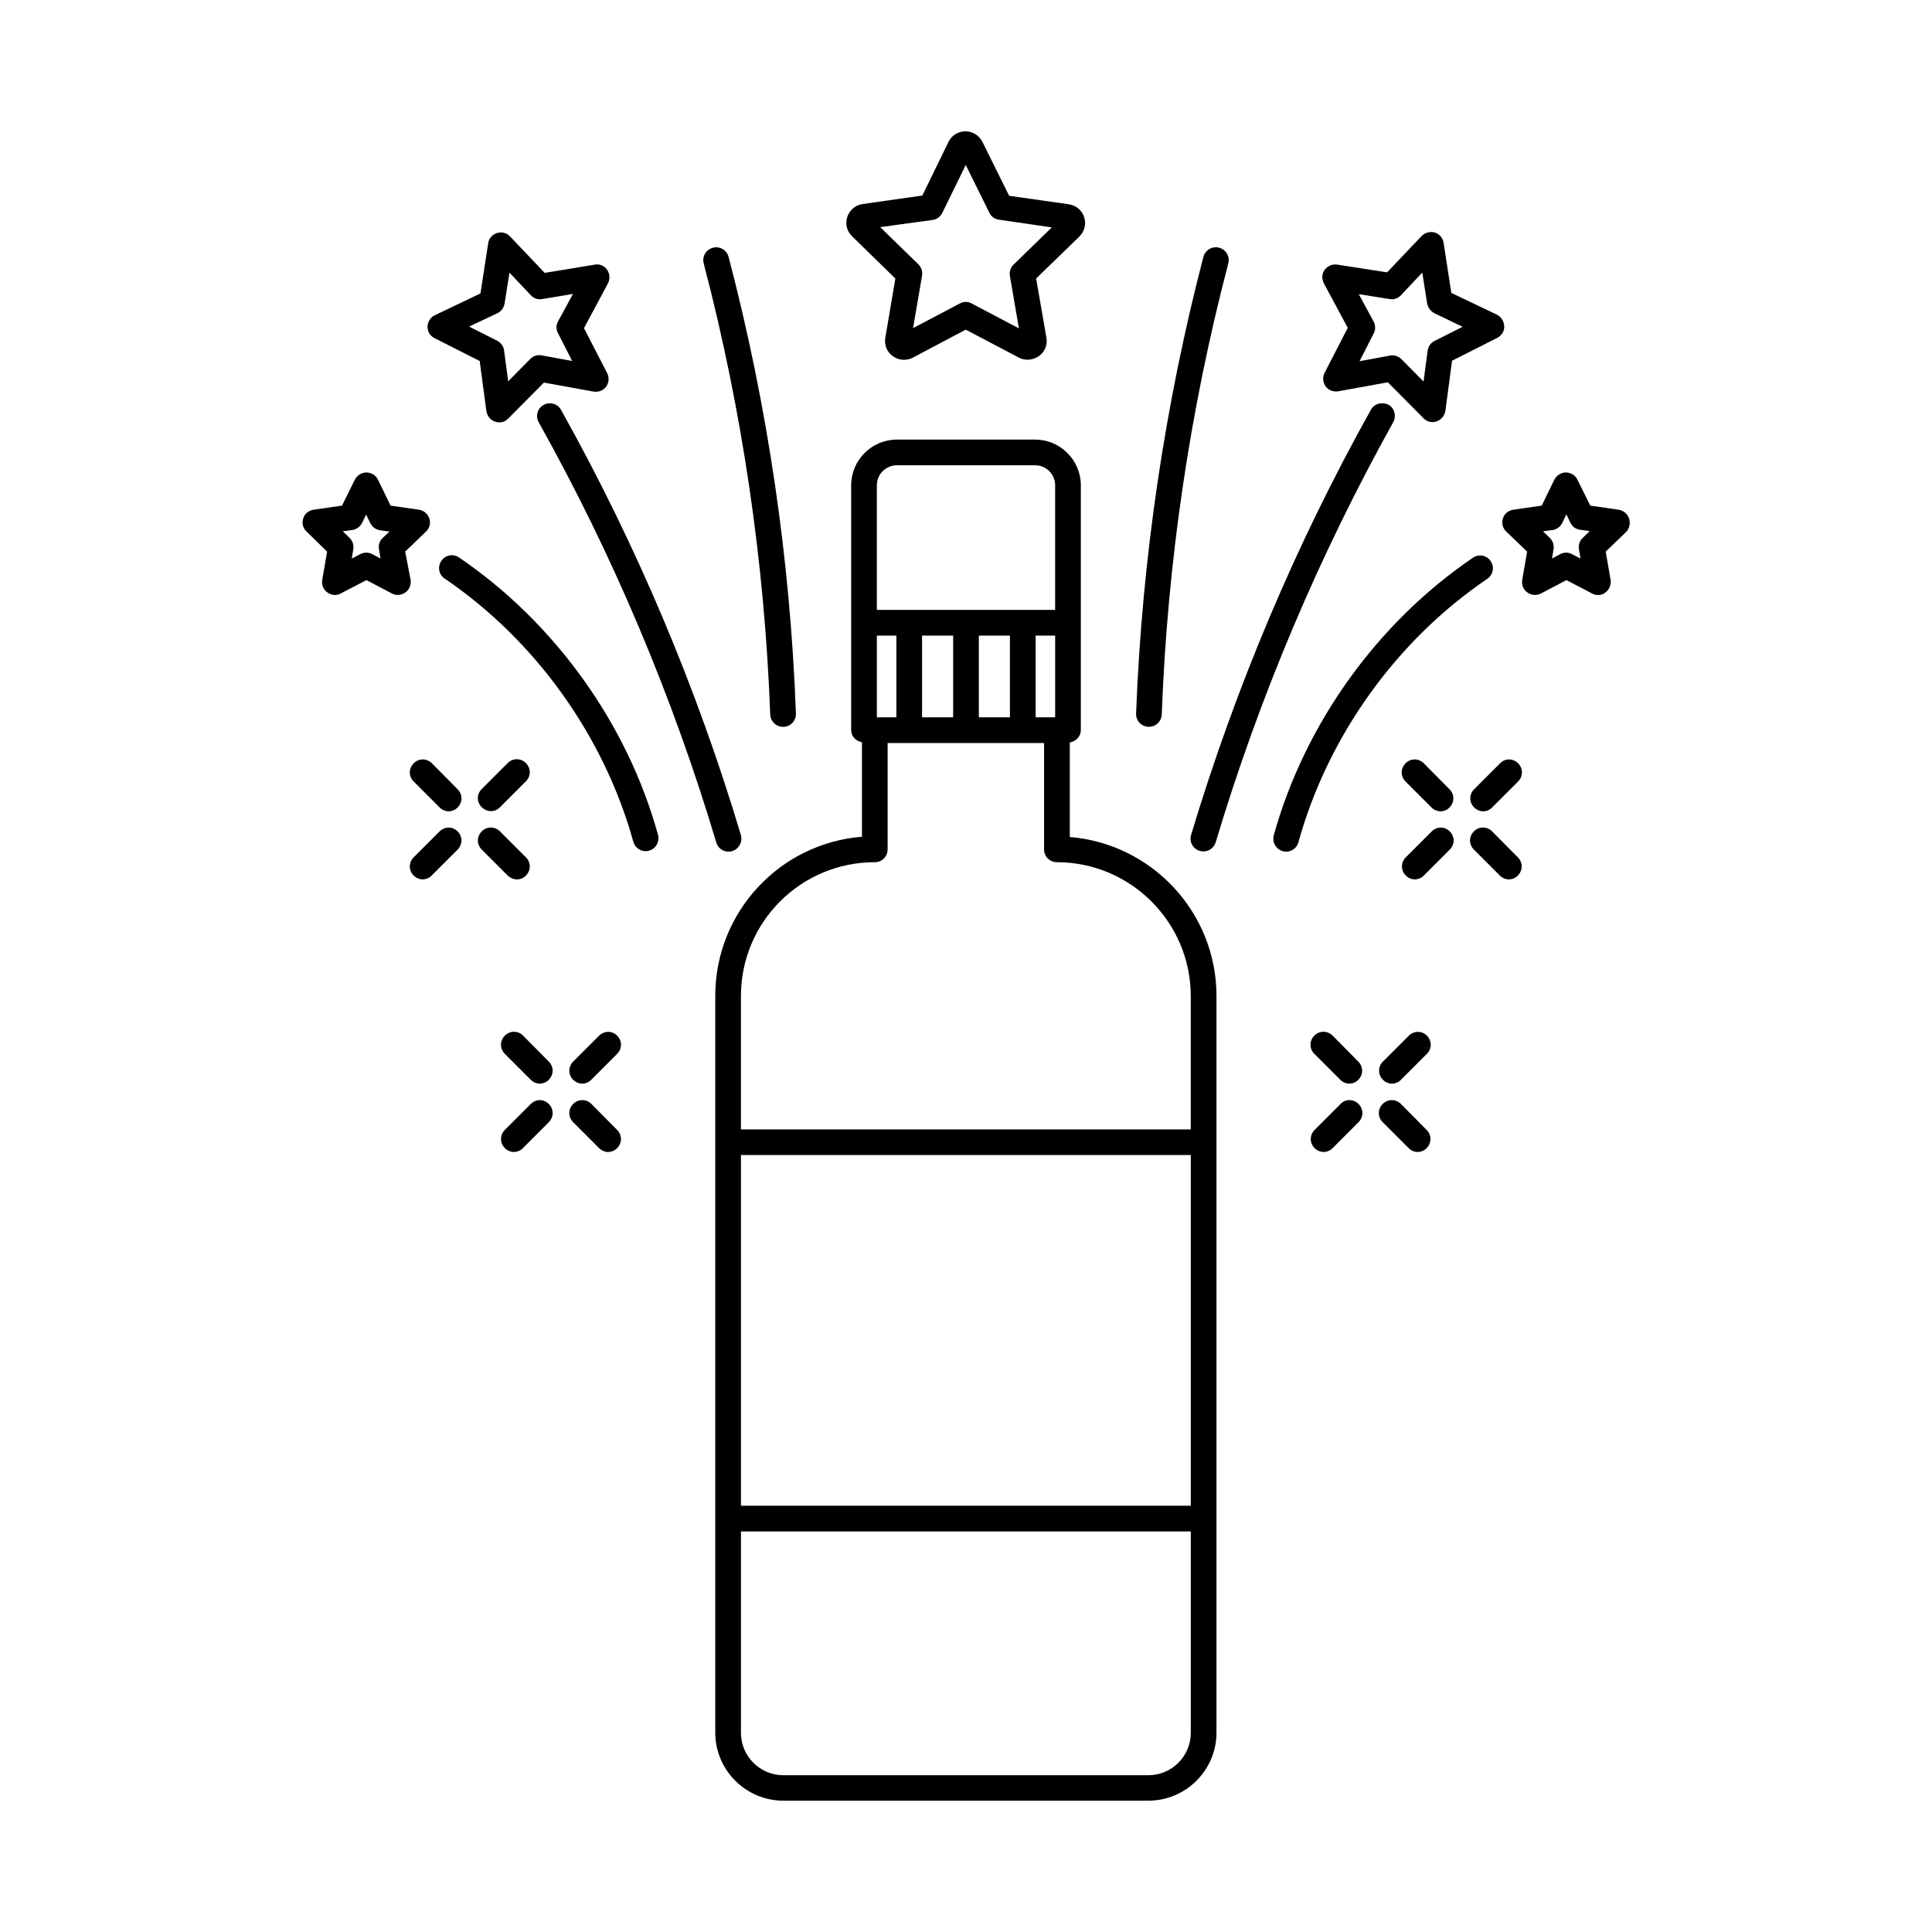 <?xml version="1.0" encoding="UTF-8"?>
<!-- Uploaded to: ICON Repo, www.svgrepo.com, Generator: ICON Repo Mixer Tools -->
<svg fill="#000000" width="800px" height="800px" version="1.1" viewBox="144 144 512 512" xmlns="http://www.w3.org/2000/svg">
 <g>
  <path d="m466.38 407.96c0-22.195-17.156-40.371-38.875-42.145v-25.055c1.633-0.273 2.926-1.566 2.926-3.336v-64.812c0-6.672-5.445-12.117-12.117-12.117h-36.629c-6.672 0-12.117 5.445-12.117 12.117v64.812c0 1.703 1.227 2.996 2.859 3.269v25.055c-21.719 1.703-38.875 19.949-38.875 42.145v38.602 0.137 99.742 0.137 56.645c0 9.941 8.102 18.043 18.043 18.043l96.742-0.004c9.941 0 18.043-8.102 18.043-18.043zm-126.02 42.141h119.21v92.934h-119.21zm36.016-116.01v-21.648h5.176v21.648zm11.98-21.648h8.238v21.648h-8.238zm15.047 0h8.238v21.648h-8.238zm15.047 0h5.176v21.648h-5.176zm-36.766-45.141h36.629c2.926 0 5.309 2.383 5.309 5.309v33.02h-47.25v-33.02c0.004-2.926 2.387-5.309 5.312-5.309zm-5.856 105.19c1.906 0 3.402-1.496 3.402-3.402v-28.188h41.461v28.188c0 1.906 1.496 3.402 3.402 3.402 19.539 0 35.473 15.93 35.473 35.473v35.336h-119.21v-35.336c0-19.609 15.863-35.473 35.469-35.473zm72.508 241.96h-96.742c-6.195 0-11.234-5.039-11.234-11.234v-53.375h119.21v53.375c0 6.195-5.039 11.234-11.234 11.234z"/>
  <path d="m381.28 217.81-2.656 15.66c-0.34 1.906 0.41 3.812 1.973 4.902 1.566 1.156 3.609 1.293 5.309 0.41l14.023-7.422 14.094 7.422c0.75 0.41 1.566 0.543 2.316 0.543 1.02 0 2.109-0.34 2.996-0.953 1.566-1.156 2.316-2.996 1.973-4.902l-2.723-15.66 11.438-11.098c1.363-1.363 1.906-3.336 1.293-5.176s-2.18-3.133-4.086-3.402l-15.797-2.246-7.082-14.297c-0.887-1.703-2.586-2.793-4.492-2.793s-3.676 1.09-4.492 2.793l-6.938 14.23-15.797 2.246c-1.906 0.273-3.473 1.566-4.086 3.402-0.613 1.84-0.137 3.812 1.293 5.176zm9.871-15.52c1.09-0.137 2.109-0.887 2.586-1.906l6.195-12.664 6.262 12.664c0.477 1.02 1.43 1.703 2.586 1.84l13.957 2.043-10.145 9.871c-0.816 0.816-1.156 1.906-0.953 2.996l2.383 13.891-12.527-6.606c-0.477-0.273-1.02-0.41-1.566-0.41-0.543 0-1.09 0.137-1.566 0.41l-12.391 6.535 2.383-13.891c0.203-1.09-0.203-2.246-0.953-2.996l-10.145-9.871z"/>
  <path d="m575.72 281.4c-0.41-1.227-1.496-2.109-2.723-2.316l-7.559-1.09-3.402-6.875c-0.543-1.156-1.77-1.906-3.062-1.906-1.293 0-2.449 0.75-3.062 1.906l-3.336 6.875-7.559 1.09c-1.293 0.203-2.383 1.09-2.723 2.316-0.41 1.227-0.066 2.586 0.887 3.473l5.516 5.309-1.293 7.488c-0.203 1.293 0.273 2.586 1.363 3.336 1.02 0.75 2.449 0.887 3.609 0.273l6.738-3.539 6.809 3.539c0.477 0.273 1.02 0.41 1.566 0.41 0.68 0 1.43-0.203 1.973-0.68 1.02-0.75 1.566-2.043 1.363-3.336l-1.293-7.488 5.516-5.309c0.742-0.891 1.082-2.25 0.672-3.477zm-12.324 5.176c-0.816 0.816-1.156 1.906-0.953 2.996l0.41 2.449-2.246-1.156c-0.477-0.273-1.02-0.41-1.566-0.41-0.543 0-1.09 0.137-1.566 0.41l-2.18 1.156 0.41-2.449c0.203-1.09-0.203-2.246-0.953-2.996l-1.84-1.77 2.519-0.34c1.09-0.137 2.109-0.887 2.586-1.906l1.09-2.246 1.09 2.246c0.477 1.02 1.43 1.703 2.586 1.84l2.519 0.34z"/>
  <path d="m501.17 230.88-6.129 11.914c-0.613 1.156-0.477 2.519 0.273 3.609 0.75 1.02 2.043 1.496 3.336 1.293l13.141-2.383 9.465 9.531c0.68 0.68 1.496 1.02 2.383 1.02 0.34 0 0.75-0.066 1.09-0.203 1.227-0.41 2.109-1.496 2.316-2.793l1.77-13.277 11.984-6.059c1.156-0.613 1.906-1.77 1.84-3.062-0.066-1.293-0.75-2.449-1.906-3.062l-12.117-5.785-2.043-13.277c-0.203-1.293-1.09-2.316-2.316-2.723-1.227-0.34-2.586 0-3.473 0.887l-9.191 9.668-13.211-2.047c-1.293-0.203-2.586 0.34-3.336 1.363-0.75 1.02-0.816 2.449-0.203 3.609zm11.098-7.625c1.156 0.203 2.246-0.203 2.996-1.02l5.652-5.992 1.293 8.168c0.203 1.09 0.887 2.043 1.906 2.586l7.488 3.609-7.422 3.746c-1.02 0.477-1.703 1.496-1.84 2.586l-1.09 8.168-5.856-5.922c-0.613-0.613-1.496-1.02-2.383-1.02-0.203 0-0.41 0-0.613 0.066l-8.102 1.496 3.746-7.352c0.543-1.02 0.477-2.18 0-3.133l-3.949-7.285z"/>
  <path d="m538.14 297.4c1.566-1.09 1.973-3.199 0.887-4.699-1.02-1.566-3.133-1.973-4.699-0.887-25.328 17.227-44.527 43.98-52.766 73.527-0.477 1.84 0.543 3.676 2.383 4.223 0.273 0.066 0.613 0.137 0.887 0.137 1.496 0 2.859-0.953 3.269-2.519 7.762-28.047 26.008-53.508 50.039-69.781z"/>
  <path d="m507.3 252.6c-19.879 35.605-35.879 73.527-47.656 112.68-0.543 1.77 0.477 3.676 2.316 4.223 0.34 0.066 0.68 0.137 0.953 0.137 1.496 0 2.793-0.953 3.269-2.449 11.574-38.672 27.438-76.047 47.043-111.32 0.887-1.633 0.34-3.746-1.293-4.629-1.707-0.82-3.75-0.277-4.633 1.359z"/>
  <path d="m448.34 336.61h0.137c1.84 0 3.336-1.43 3.402-3.269 1.496-40.305 7.422-80.543 17.633-119.55 0.477-1.84-0.613-3.676-2.449-4.152-1.77-0.477-3.676 0.613-4.152 2.449-10.281 39.488-16.273 80.199-17.836 120.98-0.07 1.91 1.359 3.477 3.266 3.543z"/>
  <path d="m251.38 290.18 5.516-5.309c0.953-0.887 1.293-2.246 0.887-3.473-0.41-1.227-1.496-2.109-2.723-2.316l-7.559-1.09-3.336-6.875c-0.543-1.156-1.77-1.906-3.062-1.906-1.293 0-2.449 0.75-3.062 1.906l-3.402 6.875-7.559 1.09c-1.293 0.203-2.383 1.09-2.723 2.316-0.41 1.227-0.066 2.586 0.887 3.473l5.445 5.309-1.293 7.488c-0.203 1.293 0.273 2.586 1.363 3.336 0.613 0.41 1.293 0.68 1.973 0.68 0.543 0 1.09-0.137 1.566-0.41l6.809-3.539 6.738 3.539c1.156 0.613 2.519 0.477 3.609-0.273 1.02-0.75 1.566-2.043 1.363-3.336zm-5.992-3.609c-0.816 0.816-1.156 1.906-0.953 2.996l0.41 2.449-2.18-1.156c-1.02-0.543-2.18-0.543-3.199 0l-2.246 1.156 0.41-2.449c0.203-1.09-0.203-2.246-0.953-2.996l-1.84-1.77 2.519-0.34c1.09-0.137 2.043-0.887 2.586-1.84l1.09-2.246 1.09 2.246c0.477 1.02 1.43 1.703 2.586 1.906l2.519 0.34z"/>
  <path d="m259.14 233.61 11.984 6.059 1.77 13.277c0.203 1.293 1.09 2.383 2.316 2.793 0.34 0.137 0.75 0.203 1.09 0.203 0.887 0 1.77-0.34 2.383-1.02l9.465-9.531 13.141 2.383c1.293 0.203 2.586-0.273 3.336-1.293 0.75-1.02 0.887-2.449 0.273-3.609l-6.129-11.914 6.332-11.848c0.613-1.156 0.543-2.519-0.203-3.609-0.75-1.09-2.043-1.633-3.336-1.363l-13.207 2.18-9.191-9.668c-0.887-0.953-2.246-1.293-3.473-0.887-1.227 0.41-2.18 1.43-2.316 2.723l-2.043 13.277-12.117 5.785c-1.156 0.543-1.906 1.77-1.906 3.062-0.008 1.297 0.676 2.387 1.832 3zm16.68-6.606c1.02-0.477 1.703-1.43 1.906-2.586l1.293-8.168 5.652 5.992c0.75 0.816 1.906 1.227 2.996 1.02l8.168-1.363-3.949 7.285c-0.543 0.953-0.543 2.18 0 3.133l3.746 7.352-8.102-1.496c-1.09-0.203-2.246 0.137-2.996 0.953l-5.856 5.922-1.09-8.168c-0.137-1.09-0.816-2.043-1.84-2.586l-7.422-3.746z"/>
  <path d="m265.67 291.75c-1.566-1.09-3.676-0.68-4.699 0.887-1.09 1.566-0.68 3.676 0.887 4.699 24.031 16.34 42.211 41.734 49.973 69.715 0.41 1.496 1.77 2.519 3.269 2.519 0.273 0 0.613-0.066 0.887-0.137 1.84-0.477 2.859-2.383 2.383-4.223-8.105-29.41-27.371-56.234-52.699-73.461z"/>
  <path d="m288.07 251.3c-1.633 0.887-2.246 2.996-1.293 4.629 19.676 35.199 35.473 72.645 47.043 111.32 0.41 1.496 1.77 2.449 3.269 2.449 0.34 0 0.68-0.066 0.953-0.137 1.77-0.543 2.793-2.449 2.316-4.223-11.711-39.148-27.711-77-47.656-112.68-0.887-1.699-3-2.242-4.633-1.359z"/>
  <path d="m348.12 333.35c0.066 1.84 1.566 3.269 3.402 3.269h0.137c1.906-0.066 3.336-1.633 3.269-3.539-1.496-40.781-7.488-81.496-17.836-120.98-0.477-1.84-2.383-2.926-4.152-2.449-1.84 0.477-2.926 2.316-2.449 4.152 10.207 39.004 16.129 79.242 17.629 119.55z"/>
  <path d="m497.15 418.45c-1.363-1.363-3.473-1.363-4.832 0-1.363 1.363-1.363 3.473 0 4.832l6.875 6.875c0.68 0.68 1.566 1.02 2.383 1.02s1.77-0.34 2.383-1.02c1.363-1.363 1.363-3.473 0-4.832z"/>
  <path d="m515.26 436.56c-1.363-1.363-3.473-1.363-4.832 0-1.363 1.363-1.363 3.473 0 4.832l6.875 6.875c0.68 0.68 1.566 1.02 2.383 1.02s1.77-0.34 2.383-1.02c1.363-1.363 1.363-3.473 0-4.832z"/>
  <path d="m517.37 418.45-6.875 6.875c-1.363 1.363-1.363 3.473 0 4.832 0.68 0.68 1.566 1.02 2.383 1.02s1.77-0.34 2.383-1.02l6.875-6.875c1.363-1.363 1.363-3.473 0-4.832-1.359-1.363-3.469-1.293-4.766 0z"/>
  <path d="m499.26 436.56-6.875 6.875c-1.363 1.363-1.363 3.473 0 4.832 0.68 0.68 1.566 1.02 2.383 1.02 0.816 0 1.77-0.34 2.383-1.02l6.875-6.875c1.363-1.363 1.363-3.473 0-4.832-1.359-1.363-3.473-1.363-4.766 0z"/>
  <path d="m521.32 346.28c-1.363-1.363-3.473-1.363-4.832 0-1.363 1.363-1.363 3.473 0 4.832l6.875 6.875c0.68 0.68 1.566 1.02 2.383 1.02s1.77-0.34 2.383-1.02c1.363-1.363 1.363-3.473 0-4.832z"/>
  <path d="m539.43 364.32c-1.363-1.363-3.473-1.363-4.832 0-1.363 1.363-1.363 3.473 0 4.832l6.875 6.875c0.68 0.68 1.566 1.02 2.383 1.02 0.816 0 1.77-0.34 2.383-1.02 1.363-1.363 1.363-3.473 0-4.832z"/>
  <path d="m541.54 346.28-6.875 6.875c-1.363 1.363-1.363 3.473 0 4.832 0.68 0.68 1.566 1.02 2.383 1.02 0.816 0 1.77-0.34 2.383-1.02l6.875-6.875c1.363-1.363 1.363-3.473 0-4.832-1.363-1.363-3.473-1.363-4.766 0z"/>
  <path d="m523.43 364.32-6.875 6.875c-1.363 1.363-1.363 3.473 0 4.832 0.68 0.68 1.566 1.02 2.383 1.02s1.77-0.34 2.383-1.02l6.875-6.875c1.363-1.363 1.363-3.473 0-4.832-1.363-1.363-3.473-1.293-4.766 0z"/>
  <path d="m302.78 418.45-6.875 6.875c-1.363 1.363-1.363 3.473 0 4.832 0.68 0.68 1.566 1.02 2.383 1.02s1.77-0.34 2.383-1.02l6.875-6.875c1.363-1.363 1.363-3.473 0-4.832-1.363-1.363-3.406-1.293-4.766 0z"/>
  <path d="m284.67 436.56-6.875 6.875c-1.363 1.363-1.363 3.473 0 4.832 0.68 0.68 1.566 1.02 2.383 1.02 0.816 0 1.77-0.34 2.383-1.02l6.875-6.875c1.363-1.363 1.363-3.473 0-4.832-1.363-1.363-3.406-1.363-4.766 0z"/>
  <path d="m282.62 418.45c-1.363-1.363-3.473-1.363-4.832 0-1.363 1.363-1.363 3.473 0 4.832l6.875 6.875c0.68 0.68 1.566 1.02 2.383 1.02 0.816 0 1.77-0.34 2.383-1.02 1.363-1.363 1.363-3.473 0-4.832z"/>
  <path d="m300.73 436.56c-1.363-1.363-3.473-1.363-4.832 0-1.363 1.363-1.363 3.473 0 4.832l6.875 6.875c0.68 0.68 1.566 1.02 2.383 1.02s1.77-0.34 2.383-1.02c1.363-1.363 1.363-3.473 0-4.832z"/>
  <path d="m274.11 358.95c0.887 0 1.77-0.34 2.383-1.02l6.875-6.875c1.363-1.363 1.363-3.473 0-4.832-1.363-1.363-3.473-1.363-4.832 0l-6.875 6.875c-1.363 1.363-1.363 3.473 0 4.832 0.75 0.68 1.566 1.02 2.449 1.02z"/>
  <path d="m260.5 364.32-6.875 6.875c-1.363 1.363-1.363 3.473 0 4.832 0.68 0.68 1.566 1.02 2.383 1.02s1.77-0.34 2.383-1.02l6.875-6.875c1.363-1.363 1.363-3.473 0-4.832-1.359-1.363-3.402-1.293-4.766 0z"/>
  <path d="m258.46 346.28c-1.363-1.363-3.473-1.363-4.832 0-1.363 1.363-1.363 3.473 0 4.832l6.875 6.875c0.68 0.68 1.566 1.02 2.383 1.02 0.816 0 1.77-0.34 2.383-1.02 1.363-1.363 1.363-3.473 0-4.832z"/>
  <path d="m280.99 377.05c0.887 0 1.77-0.34 2.383-1.02 1.363-1.363 1.363-3.473 0-4.832l-6.875-6.875c-1.363-1.363-3.473-1.363-4.832 0-1.363 1.363-1.363 3.473 0 4.832l6.875 6.875c0.746 0.68 1.629 1.02 2.449 1.02z"/>
 </g>
</svg>